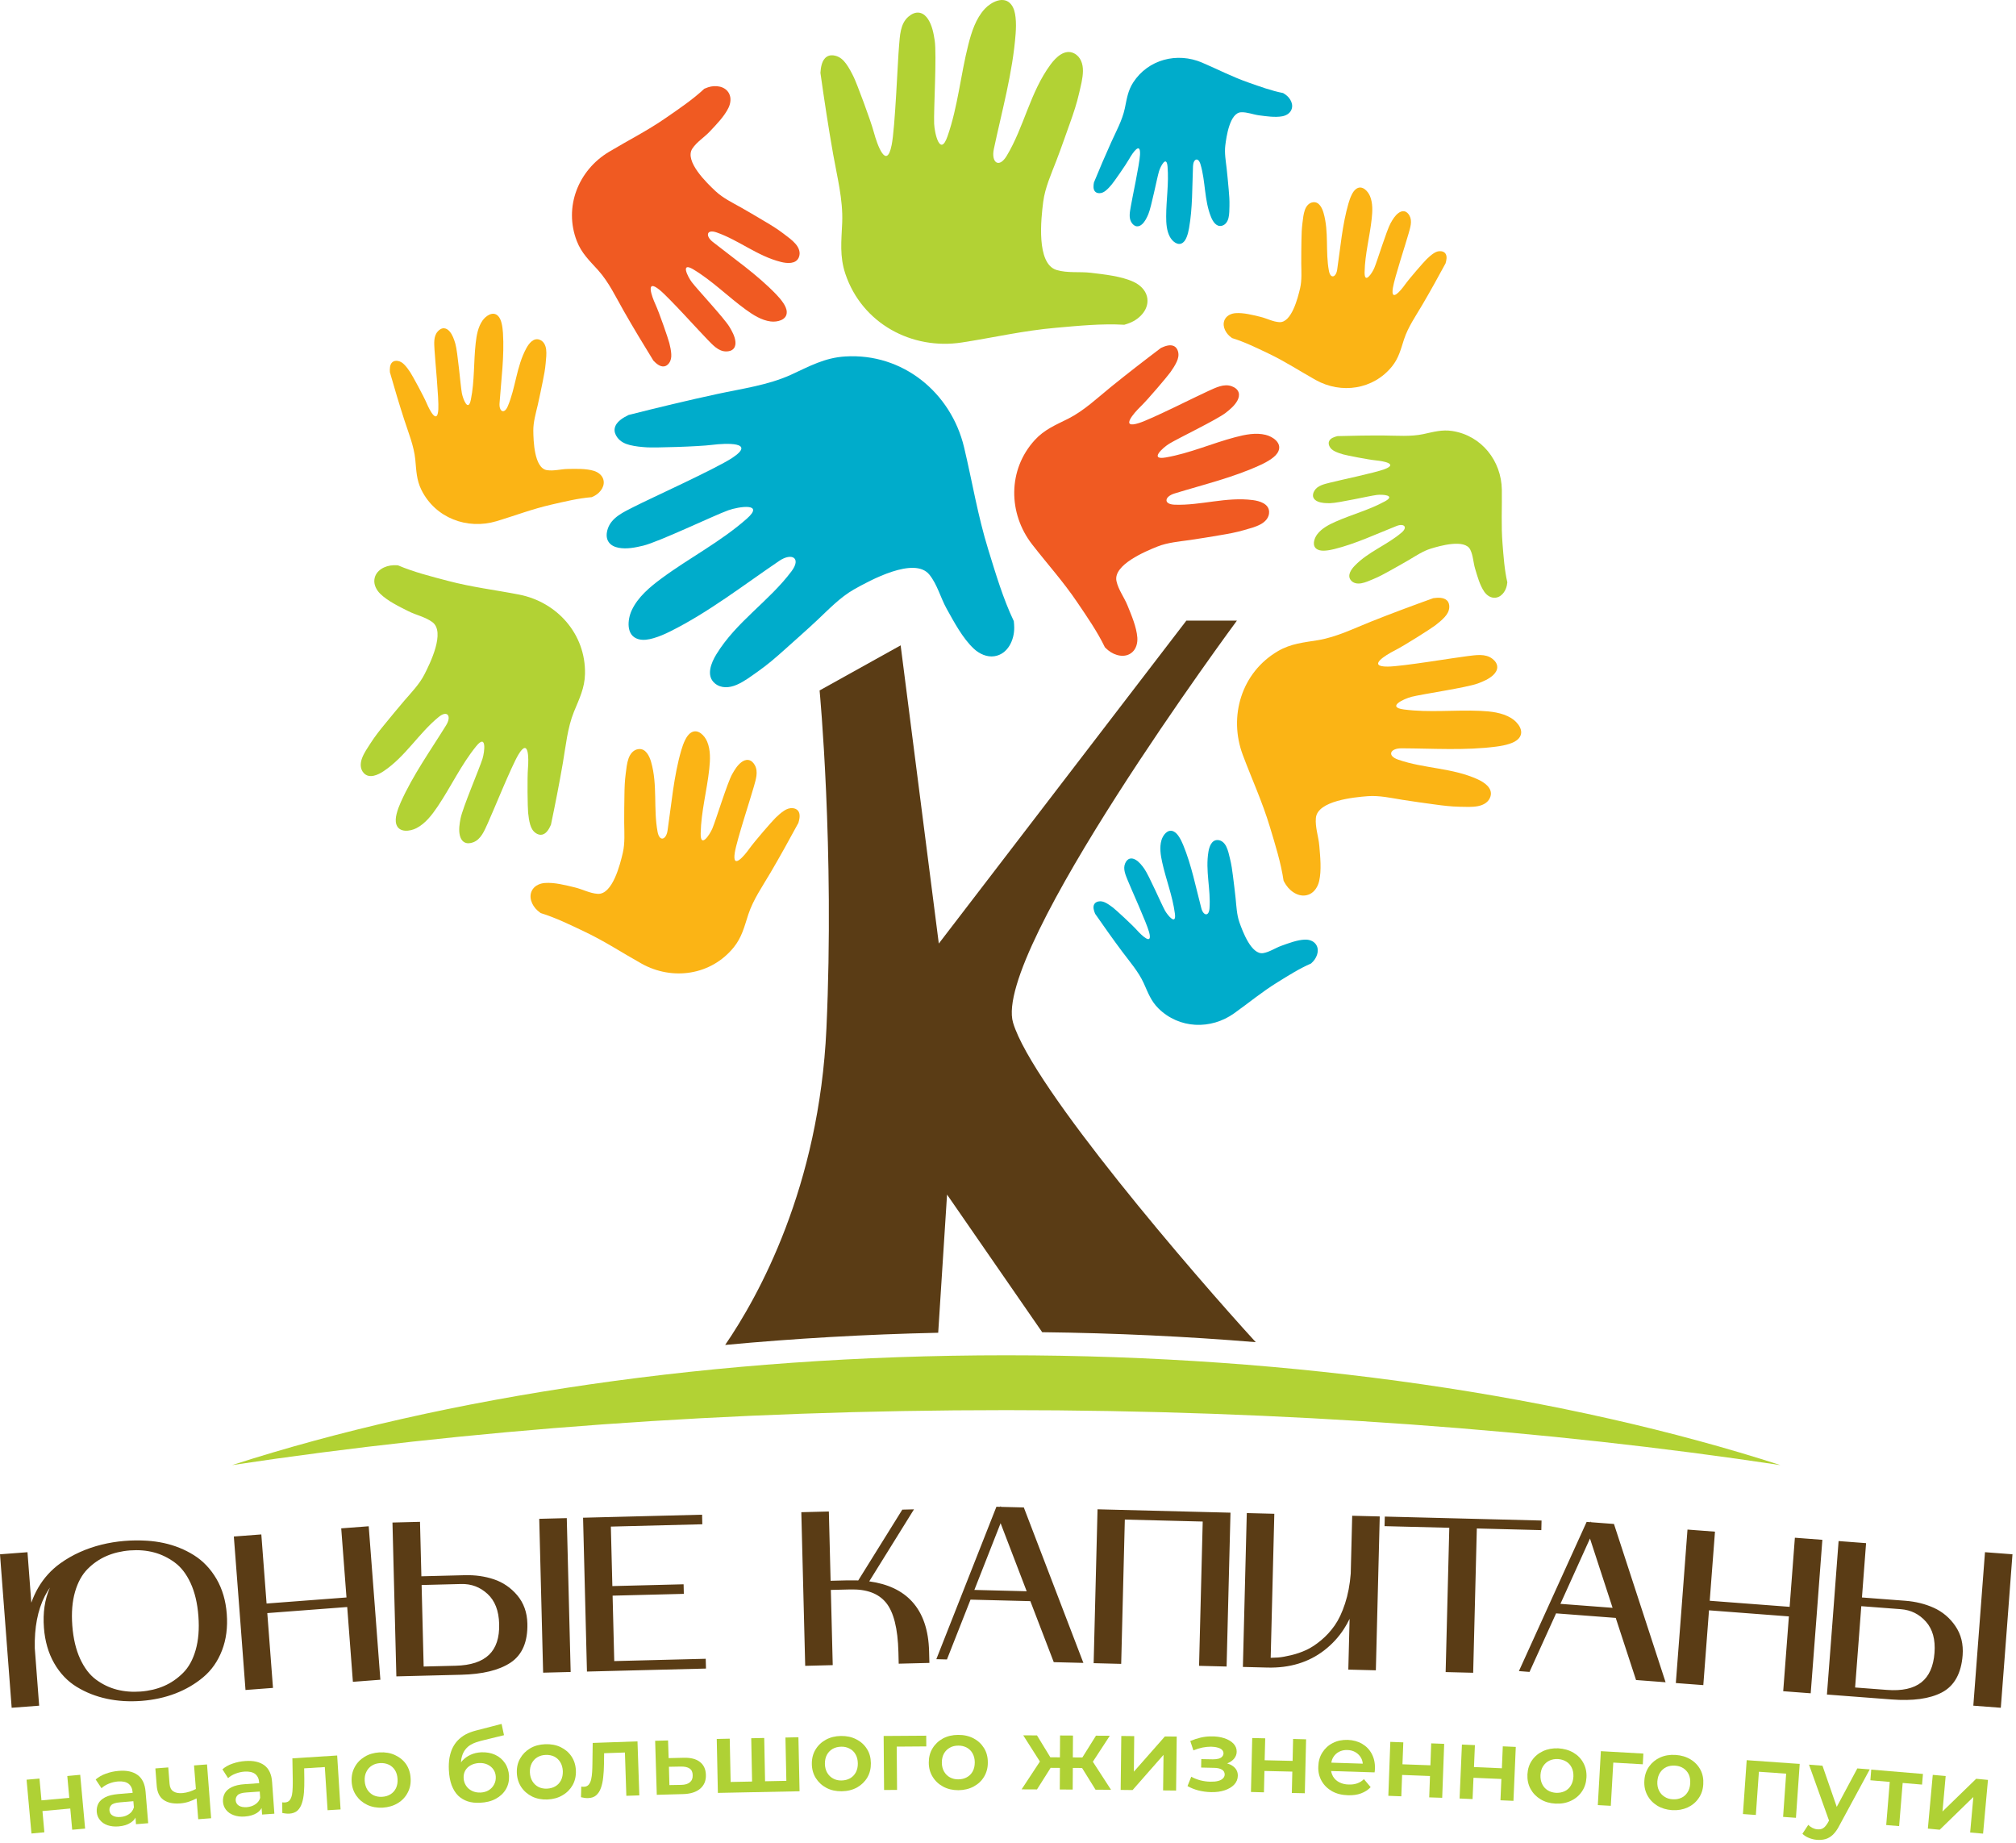 <svg width="536" height="490" viewBox="0 0 536 490" fill="none" xmlns="http://www.w3.org/2000/svg">
<path fill-rule="evenodd" clip-rule="evenodd" d="M3.041 453.137L0 413.161L7.307 412.606L8.328 426.024C8.83 424.61 9.435 423.289 10.145 422.065C11.635 419.497 13.584 417.34 15.986 415.599C22.588 410.832 31.058 409.049 39.073 409.552C40.608 409.646 42.101 409.855 43.551 410.168C45.004 410.483 46.4 410.91 47.73 411.446C49.059 411.981 50.332 412.63 51.542 413.388C52.768 414.155 53.882 415.068 54.882 416.121C55.885 417.178 56.779 418.374 57.557 419.704C58.334 421.039 58.952 422.489 59.411 424.044C59.863 425.593 60.161 427.254 60.292 429.01C60.426 430.778 60.389 432.473 60.182 434.089C59.973 435.712 59.586 437.253 59.029 438.699C58.471 440.145 57.775 441.467 56.947 442.651C56.108 443.85 55.136 444.912 54.032 445.836C52.945 446.747 51.778 447.564 50.553 448.281C49.329 448.995 48.017 449.626 46.627 450.162C43.868 451.223 40.858 451.881 37.603 452.128C35.982 452.248 34.398 452.263 32.858 452.17C31.313 452.073 29.811 451.866 28.364 451.553C26.901 451.236 25.505 450.812 24.183 450.291C22.859 449.766 21.59 449.131 20.382 448.394C19.159 447.645 18.044 446.742 17.044 445.687C16.044 444.635 15.156 443.433 14.39 442.091C13.625 440.753 13.011 439.291 12.559 437.714C12.107 436.149 11.814 434.476 11.681 432.705C11.375 428.695 11.893 425.163 13.235 422.113L13.282 422.004C12.777 422.725 12.321 423.486 11.911 424.287C10.014 428.007 9.127 432.628 9.249 438.146L10.409 453.403L3.102 453.958L3.041 453.137ZM40.897 412.648C39.921 412.392 38.901 412.217 37.841 412.132C36.783 412.046 35.689 412.046 34.562 412.13C33.435 412.215 32.349 412.386 31.313 412.63C30.278 412.873 29.287 413.202 28.347 413.602C27.408 414.009 26.512 414.5 25.673 415.074C24.834 415.652 24.032 416.322 23.279 417.082C22.547 417.82 21.902 418.69 21.352 419.688C20.792 420.704 20.323 421.856 19.954 423.13C19.585 424.407 19.336 425.797 19.213 427.291C19.091 428.8 19.095 430.417 19.224 432.134C19.353 433.849 19.598 435.446 19.945 436.921C20.294 438.389 20.752 439.737 21.308 440.952C21.872 442.17 22.508 443.243 23.211 444.163C23.906 445.072 24.677 445.838 25.511 446.457C26.367 447.088 27.259 447.63 28.183 448.075C29.109 448.519 30.066 448.873 31.047 449.126C32.032 449.38 33.061 449.552 34.125 449.639C35.189 449.727 36.289 449.725 37.417 449.642C38.542 449.556 39.623 449.386 40.657 449.144C41.692 448.897 42.68 448.569 43.599 448.171C44.521 447.774 45.41 447.28 46.258 446.701C47.101 446.122 47.907 445.452 48.672 444.689C49.415 443.953 50.063 443.077 50.618 442.076C51.182 441.063 51.65 439.907 52.016 438.618C52.388 437.325 52.637 435.922 52.759 434.426C52.882 432.916 52.879 431.297 52.748 429.582C52.619 427.865 52.375 426.271 52.027 424.8C51.679 423.342 51.226 422.004 50.664 420.792C50.105 419.586 49.467 418.522 48.76 417.607C48.06 416.707 47.285 415.94 46.437 415.322C45.574 414.688 44.674 414.148 43.743 413.698C42.822 413.255 41.869 412.899 40.897 412.648ZM62.996 408.373L69.479 407.879L70.876 426.249L92.12 424.635L90.722 406.264L98.031 405.709C99.065 419.306 100.12 432.906 101.131 446.504L93.824 447.059L92.315 427.175L71.068 428.792L72.58 448.678L65.272 449.231C64.263 435.632 63.212 422.031 62.172 408.433L62.996 408.373ZM122.634 445.179L105.381 445.613L104.347 404.717L111.668 404.532L112.034 419.007L123.582 418.717C124.964 418.683 126.299 418.754 127.578 418.932C128.869 419.116 130.112 419.409 131.304 419.809C132.521 420.215 133.653 420.777 134.686 421.484C135.721 422.19 136.669 423.051 137.515 424.049C138.378 425.069 139.037 426.216 139.49 427.479C139.935 428.722 140.18 430.09 140.215 431.571C140.274 433.98 139.935 436.053 139.202 437.777C138.446 439.549 137.276 440.955 135.697 441.994C134.175 442.989 132.313 443.758 130.12 444.287C127.955 444.81 125.458 445.109 122.634 445.179ZM122.623 421.06L112.094 421.325L112.639 442.996L121.142 442.784C125.148 442.684 128.11 441.711 130.02 439.872C131.907 438.055 132.807 435.328 132.716 431.704C132.672 429.928 132.384 428.363 131.859 427.02C131.346 425.703 130.599 424.595 129.622 423.695C128.63 422.782 127.547 422.1 126.387 421.665C125.225 421.228 123.966 421.026 122.623 421.06ZM143.369 403.73L150.69 403.544L151.723 444.442L144.403 444.628L143.369 403.73ZM155.022 403.437L186.665 402.636L186.728 405.18L162.41 405.797L162.808 421.611L181.752 421.133L181.81 423.678L162.873 424.156L163.312 441.548L187.633 440.934L187.701 443.536L156.055 444.333L155.022 403.437ZM213.871 401.95L220.37 401.783L220.836 420.199L225.333 420.089L228.189 420.104L239.898 401.29L243.002 401.213L231.105 420.357C236.029 421.03 239.823 422.814 242.477 425.709C245.361 428.853 246.877 433.272 247.021 438.959L247.101 442.033L238.941 442.238L238.865 439.164C238.705 432.862 237.595 428.464 235.535 425.98C234.539 424.779 233.263 423.883 231.714 423.306C230.125 422.716 228.233 422.448 226.048 422.505L220.899 422.631L221.401 442.625L214.081 442.81L213.048 401.969L213.871 401.95ZM264.92 400.523L265.97 400.549L266.053 400.335L266.138 400.556L272.205 400.707C277.5 414.474 282.763 428.257 288.043 442.031L280.168 441.832L273.94 425.615L258.036 425.214L251.768 441.115L248.944 441.041L264.92 400.523ZM266.033 404.894L259.058 422.633L272.968 422.985L266.033 404.894ZM297.273 442.266L290.771 442.101L291.805 401.202L327.153 402.096L326.119 442.994L318.799 442.808L319.769 404.455L299.061 403.933L298.094 442.286L297.273 442.266ZM336.955 443.269L330.451 443.103L331.487 402.205L338.807 402.391L337.842 440.674L339.753 440.597C340.675 440.532 341.854 440.324 343.286 439.981C343.989 439.813 344.686 439.608 345.367 439.374C346.049 439.136 346.702 438.874 347.322 438.588C347.937 438.306 348.575 437.945 349.225 437.521C349.892 437.084 350.571 436.582 351.246 436.016C351.928 435.45 352.577 434.832 353.179 434.175C353.782 433.513 354.352 432.802 354.879 432.047C355.394 431.31 355.884 430.452 356.341 429.488C356.794 428.523 357.223 427.439 357.61 426.251C358.001 425.059 358.324 423.8 358.573 422.484C358.824 421.161 359.01 419.759 359.123 418.284L359.513 402.915L366.835 403.099L365.802 443.997L358.481 443.811L358.822 430.318C358.372 431.252 357.874 432.143 357.325 432.993C355.912 435.18 354.163 437.076 352.09 438.68C350.005 440.29 347.696 441.478 345.171 442.24C342.661 443.001 339.917 443.344 336.955 443.269ZM385.327 406.114L368.115 405.678L368.179 403.133L409.857 404.186L409.798 406.732L392.648 406.299L391.677 444.652L384.357 444.467L385.327 406.114ZM403.837 444.211L406.657 444.425L413.72 428.862L429.581 430.07L434.982 446.579L442.838 447.177L429.108 405.099L423.056 404.639L422.982 404.421L422.888 404.628L421.846 404.547L403.837 444.211ZM422.733 408.968L428.745 427.389L414.875 426.334L422.733 408.968ZM449.481 406.649L455.967 407.143L454.569 425.513L475.815 427.127L477.209 408.756L484.516 409.311C483.507 422.911 482.454 436.512 481.416 450.109L474.107 449.554L475.618 429.67L454.376 428.053L452.865 447.938L445.557 447.383C446.597 433.786 447.65 420.186 448.659 406.588L449.481 406.649ZM502.947 451.75L485.731 450.439C486.771 436.842 487.823 423.243 488.833 409.643L496.138 410.198L495.043 424.637L506.558 425.513C507.928 425.615 509.25 425.825 510.512 426.135C511.779 426.447 512.99 426.863 514.132 427.381C515.299 427.907 516.369 428.582 517.328 429.391C518.283 430.199 519.137 431.145 519.879 432.231C520.635 433.338 521.18 434.544 521.5 435.841C521.817 437.131 521.922 438.513 521.811 439.984C521.63 442.384 521.083 444.412 520.177 446.057C519.246 447.741 517.937 449.024 516.262 449.898C514.652 450.736 512.721 451.311 510.477 451.619C508.271 451.92 505.761 451.964 502.947 451.75ZM505.37 427.752L494.866 426.952L493.224 448.567L501.697 449.211C505.698 449.515 508.74 448.846 510.823 447.213C512.885 445.593 514.056 442.975 514.331 439.361C514.466 437.581 514.339 435.995 513.955 434.61C513.579 433.255 512.946 432.071 512.066 431.077C511.174 430.07 510.167 429.287 509.055 428.732C507.945 428.184 506.714 427.855 505.37 427.752ZM527.755 412.601L535.062 413.156C534.053 426.756 533 440.357 531.96 453.956L524.653 453.401L527.755 412.601Z" fill="#5A3C15"/>
<path fill-rule="evenodd" clip-rule="evenodd" d="M217.908 183.535C217.908 183.535 221.908 225.555 219.724 273.396C217.803 315.513 201.686 344.551 192.802 357.51C211.173 355.793 230.102 354.694 249.442 354.271L251.795 317.541L277.096 354.126C296.456 354.351 315.429 355.251 333.872 356.772C317.543 338.936 274.474 288.996 269.352 271.865C263.716 253.007 328.867 164.967 328.867 164.967H315.429L249.604 250.814L239.456 171.55L217.908 183.535Z" fill="#5A3C15"/>
<path fill-rule="evenodd" clip-rule="evenodd" d="M473.367 389.452C416.597 371.159 345.151 360.26 267.532 360.26C189.913 360.26 118.468 371.159 61.698 389.452C123.61 380.103 193.527 374.841 267.532 374.841C341.538 374.841 411.454 380.103 473.367 389.452Z" fill="#B2D234"/>
<path fill-rule="evenodd" clip-rule="evenodd" d="M463.4 482.209L466.833 482.454L467.645 470.964L474.89 471.473L474.078 482.963L477.493 483.209L478.493 468.888L464.4 467.888L463.4 482.209Z" fill="#AFD135"/>
<path fill-rule="evenodd" clip-rule="evenodd" d="M70.286 469.247C69.041 468.341 67.362 467.964 65.23 468.115C64.06 468.19 62.928 468.417 61.853 468.794C60.796 469.152 59.872 469.662 59.136 470.322L60.645 472.662C61.173 472.171 61.815 471.775 62.607 471.473C63.381 471.171 64.192 470.982 65.004 470.926C66.249 470.85 67.173 471.058 67.834 471.548C68.475 472.058 68.833 472.794 68.89 473.775L68.909 474.001L65.098 474.265C63.626 474.36 62.438 474.643 61.57 475.077C60.702 475.511 60.079 476.077 59.739 476.737C59.381 477.416 59.23 478.152 59.287 478.963C59.343 479.775 59.626 480.492 60.117 481.114C60.626 481.737 61.287 482.209 62.154 482.511C63.004 482.831 63.966 482.944 65.079 482.869C66.381 482.775 67.437 482.454 68.267 481.945C68.833 481.586 69.267 481.133 69.55 480.605L69.683 482.341L72.946 482.114L72.343 473.718C72.211 471.662 71.513 470.171 70.286 469.247ZM67.852 479.643C67.211 480.077 66.456 480.303 65.626 480.379C64.739 480.435 64.041 480.303 63.513 479.982C63.004 479.661 62.721 479.19 62.664 478.586C62.626 478.039 62.796 477.586 63.173 477.19C63.551 476.794 64.343 476.548 65.513 476.473L69.06 476.228L69.173 477.907C68.947 478.662 68.494 479.228 67.852 479.643Z" fill="#AFD135"/>
<path fill-rule="evenodd" clip-rule="evenodd" d="M77.739 467.398L77.833 472.945C77.852 473.681 77.833 474.416 77.814 475.133C77.795 475.869 77.739 476.529 77.626 477.114C77.493 477.718 77.286 478.19 77.003 478.548C76.72 478.907 76.286 479.095 75.701 479.133C75.626 479.152 75.512 479.133 75.399 479.133C75.286 479.114 75.173 479.114 75.041 479.095L75.06 481.926C75.418 482.001 75.758 482.039 76.078 482.077C76.399 482.114 76.701 482.114 76.984 482.095C77.833 482.039 78.531 481.775 79.078 481.303C79.606 480.812 80.003 480.152 80.267 479.341C80.55 478.511 80.72 477.548 80.814 476.454C80.889 475.36 80.927 474.19 80.908 472.907L80.871 470.058L86.361 469.718L87.097 481.19L90.549 480.982L89.644 466.643L77.739 467.398Z" fill="#AFD135"/>
<path fill-rule="evenodd" clip-rule="evenodd" d="M449.476 467.681C448.325 466.983 446.985 466.586 445.476 466.492C443.967 466.398 442.608 466.624 441.382 467.171C440.174 467.718 439.193 468.53 438.439 469.586C437.703 470.643 437.269 471.888 437.193 473.322C437.099 474.737 437.363 476.02 437.967 477.171C438.571 478.322 439.438 479.247 440.589 479.963C441.721 480.662 443.042 481.058 444.551 481.171C446.061 481.265 447.438 481.02 448.664 480.473C449.891 479.907 450.872 479.095 451.608 478.02C452.362 476.963 452.777 475.718 452.853 474.303C452.947 472.85 452.702 471.567 452.098 470.435C451.495 469.303 450.627 468.379 449.476 467.681ZM448.664 476.435C448.249 477.096 447.702 477.586 447.023 477.888C446.325 478.209 445.57 478.341 444.721 478.284C443.891 478.246 443.174 478.02 442.552 477.605C441.91 477.209 441.42 476.662 441.08 475.964C440.74 475.265 440.589 474.454 440.646 473.53C440.721 472.605 440.948 471.813 441.382 471.171C441.816 470.53 442.363 470.039 443.042 469.718C443.721 469.416 444.476 469.284 445.325 469.341C446.155 469.379 446.872 469.605 447.514 470.001C448.155 470.416 448.646 470.964 448.985 471.643C449.306 472.341 449.438 473.152 449.381 474.096C449.325 475.001 449.098 475.794 448.664 476.435Z" fill="#AFD135"/>
<path fill-rule="evenodd" clip-rule="evenodd" d="M424.816 479.831L428.269 480.02L428.93 468.53L436.778 468.982L436.929 466.133L425.628 465.492L424.816 479.831Z" fill="#AFD135"/>
<path fill-rule="evenodd" clip-rule="evenodd" d="M131.642 466.454C130.548 465.964 129.321 465.737 127.944 465.794C126.906 465.85 125.963 466.058 125.114 466.454C124.246 466.85 123.51 467.379 122.887 468.058C122.774 468.19 122.661 468.322 122.567 468.473C122.586 467.85 122.68 467.303 122.831 466.832C123.057 466.077 123.378 465.454 123.793 464.964C124.208 464.454 124.661 464.077 125.152 463.794C125.642 463.511 126.133 463.284 126.604 463.133C127.095 462.964 127.51 462.85 127.85 462.756L134 461.247L133.359 458.247L126.585 460.001C125.548 460.266 124.623 460.605 123.812 461.039C123.02 461.473 122.322 462.001 121.718 462.624C121.133 463.228 120.661 463.945 120.284 464.718C119.925 465.492 119.661 466.36 119.491 467.322C119.34 468.284 119.284 469.341 119.34 470.473C119.416 472.058 119.661 473.397 120.076 474.53C120.51 475.662 121.076 476.586 121.793 477.303C122.529 478.001 123.378 478.511 124.34 478.831C125.321 479.152 126.416 479.265 127.623 479.209C129.246 479.133 130.642 478.794 131.812 478.152C133 477.511 133.887 476.662 134.51 475.605C135.113 474.567 135.396 473.379 135.34 472.058C135.264 470.775 134.925 469.662 134.264 468.681C133.604 467.7 132.736 466.964 131.642 466.454ZM131.359 474.36C131.038 474.982 130.566 475.492 129.944 475.869C129.321 476.246 128.604 476.454 127.774 476.492C126.925 476.529 126.17 476.379 125.51 476.058C124.831 475.737 124.303 475.265 123.906 474.662C123.51 474.039 123.284 473.36 123.265 472.605C123.227 471.869 123.378 471.228 123.699 470.643C124.038 470.058 124.51 469.586 125.152 469.247C125.793 468.888 126.529 468.699 127.359 468.643C128.227 468.605 128.982 468.756 129.623 469.058C130.264 469.36 130.793 469.794 131.17 470.341C131.566 470.888 131.774 471.548 131.812 472.284C131.849 473.039 131.698 473.737 131.359 474.36Z" fill="#AFD135"/>
<path fill-rule="evenodd" clip-rule="evenodd" d="M107.964 468.945C107.228 467.888 106.247 467.096 105.02 466.53C103.813 465.964 102.436 465.737 100.907 465.813C99.398 465.907 98.077 466.284 96.945 466.983C95.794 467.681 94.908 468.586 94.304 469.737C93.681 470.869 93.417 472.152 93.493 473.586C93.568 475.001 93.983 476.246 94.738 477.322C95.474 478.378 96.455 479.209 97.662 479.775C98.87 480.341 100.228 480.586 101.737 480.511C103.266 480.416 104.605 480.02 105.756 479.322C106.907 478.624 107.775 477.699 108.379 476.548C109.001 475.397 109.265 474.114 109.171 472.699C109.096 471.247 108.681 470.001 107.964 468.945ZM105.285 475.322C104.945 476.02 104.454 476.567 103.813 476.963C103.171 477.36 102.417 477.586 101.587 477.624C100.756 477.68 100.002 477.529 99.323 477.228C98.662 476.888 98.115 476.416 97.681 475.756C97.266 475.096 97.021 474.303 96.964 473.397C96.908 472.473 97.058 471.643 97.417 470.964C97.757 470.265 98.247 469.718 98.889 469.322C99.511 468.926 100.247 468.718 101.096 468.662C101.926 468.624 102.681 468.756 103.36 469.077C104.039 469.397 104.586 469.869 105.002 470.53C105.417 471.171 105.643 471.963 105.7 472.907C105.756 473.813 105.605 474.624 105.285 475.322Z" fill="#AFD135"/>
<path fill-rule="evenodd" clip-rule="evenodd" d="M497.285 473.228L502.435 473.662L501.492 485.133L504.926 485.416L505.869 473.945L511.02 474.379L511.265 471.548L497.511 470.398L497.285 473.228Z" fill="#AFD135"/>
<path fill-rule="evenodd" clip-rule="evenodd" d="M149.056 464.416C147.849 463.832 146.471 463.586 144.962 463.643C143.453 463.7 142.113 464.058 140.962 464.737C139.811 465.417 138.924 466.322 138.283 467.454C137.642 468.567 137.358 469.85 137.415 471.284C137.472 472.699 137.868 473.945 138.585 475.039C139.302 476.114 140.283 476.945 141.471 477.548C142.679 478.133 144.037 478.397 145.547 478.341C147.075 478.265 148.415 477.907 149.566 477.209C150.735 476.53 151.622 475.624 152.263 474.492C152.886 473.341 153.169 472.077 153.112 470.662C153.056 469.209 152.66 467.945 151.943 466.888C151.226 465.813 150.264 465.001 149.056 464.416ZM149.169 473.209C148.811 473.907 148.32 474.454 147.66 474.831C147.018 475.209 146.264 475.416 145.434 475.454C144.603 475.492 143.849 475.341 143.188 475.02C142.528 474.68 141.981 474.19 141.566 473.511C141.151 472.85 140.924 472.058 140.887 471.152C140.849 470.209 141.019 469.416 141.377 468.718C141.736 468.039 142.226 467.492 142.868 467.115C143.509 466.737 144.245 466.511 145.094 466.492C145.924 466.454 146.679 466.605 147.358 466.926C148.018 467.265 148.565 467.756 148.962 468.417C149.377 469.077 149.584 469.869 149.641 470.794C149.66 471.718 149.509 472.511 149.169 473.209Z" fill="#AFD135"/>
<path fill-rule="evenodd" clip-rule="evenodd" d="M17.892 472.096L18.421 477.907L11.025 478.567L10.497 472.775L7.063 473.077L8.365 487.378L11.798 487.058L11.289 481.416L18.685 480.737L19.194 486.378L22.628 486.077L21.326 471.775L17.892 472.096Z" fill="#AFD135"/>
<path fill-rule="evenodd" clip-rule="evenodd" d="M525.415 472.831L516.454 481.529L517.303 472.096L513.869 471.794L512.567 486.077L515.718 486.378L524.661 477.68L523.812 487.114L527.246 487.416L528.547 473.133L525.415 472.831Z" fill="#AFD135"/>
<path fill-rule="evenodd" clip-rule="evenodd" d="M488.342 480.303L484.55 469.36L480.965 469.077L486.285 483.944L485.983 484.492C485.587 485.171 485.191 485.661 484.776 485.926C484.38 486.209 483.851 486.322 483.229 486.265C482.776 486.246 482.342 486.114 481.908 485.907C481.474 485.68 481.097 485.416 480.776 485.076L479.21 487.454C479.663 487.888 480.229 488.265 480.927 488.548C481.625 488.831 482.323 489.001 483.04 489.058C483.87 489.133 484.644 489.058 485.342 488.869C486.059 488.661 486.719 488.265 487.323 487.699C487.927 487.114 488.512 486.303 489.04 485.265L497.115 470.341L493.813 470.077L488.342 480.303Z" fill="#AFD135"/>
<path fill-rule="evenodd" clip-rule="evenodd" d="M51.589 469.284L52.08 475.548C51.532 475.831 50.985 476.058 50.419 476.246C49.778 476.454 49.117 476.586 48.457 476.643C47.457 476.718 46.665 476.567 46.08 476.171C45.495 475.794 45.155 475.114 45.08 474.171L44.74 469.813L41.306 470.077L41.665 474.662C41.797 476.416 42.401 477.699 43.495 478.454C44.589 479.209 46.061 479.529 47.929 479.379C48.778 479.303 49.589 479.152 50.363 478.869C51.023 478.643 51.664 478.36 52.268 478.039L52.702 483.586L56.136 483.322L55.042 469.02L51.589 469.284Z" fill="#AFD135"/>
<path fill-rule="evenodd" clip-rule="evenodd" d="M36.571 471.813C35.326 470.907 33.628 470.548 31.515 470.737C30.345 470.831 29.213 471.077 28.156 471.473C27.081 471.85 26.175 472.379 25.439 473.02L26.986 475.341C27.515 474.85 28.156 474.454 28.93 474.133C29.703 473.813 30.496 473.624 31.326 473.548C32.552 473.454 33.495 473.643 34.156 474.133C34.797 474.643 35.175 475.379 35.25 476.36L35.269 476.567L31.477 476.888C29.986 477.02 28.817 477.303 27.949 477.756C27.081 478.209 26.477 478.775 26.137 479.435C25.798 480.114 25.666 480.85 25.722 481.661C25.798 482.492 26.081 483.209 26.59 483.812C27.081 484.435 27.76 484.888 28.628 485.19C29.477 485.473 30.458 485.586 31.552 485.492C32.854 485.378 33.91 485.058 34.722 484.51C35.307 484.133 35.741 483.699 36.024 483.152L36.156 484.907L39.401 484.643L38.703 476.246C38.533 474.19 37.816 472.699 36.571 471.813ZM35.59 480.454C35.363 481.209 34.929 481.812 34.288 482.228C33.647 482.662 32.911 482.926 32.062 482.982C31.194 483.058 30.496 482.944 29.967 482.624C29.439 482.322 29.156 481.85 29.099 481.246C29.043 480.718 29.213 480.246 29.59 479.831C29.967 479.435 30.741 479.19 31.911 479.095L35.458 478.794L35.609 480.492L35.59 480.454Z" fill="#AFD135"/>
<path fill-rule="evenodd" clip-rule="evenodd" d="M343.669 468.077L336.236 467.907L336.387 462.077L332.934 462.001L332.595 476.341L336.047 476.435L336.179 470.756L343.594 470.926L343.462 476.605L346.915 476.68L347.254 462.341L343.801 462.247L343.669 468.077Z" fill="#AFD135"/>
<path fill-rule="evenodd" clip-rule="evenodd" d="M157.584 463.303L157.508 468.832C157.508 469.567 157.471 470.303 157.433 471.039C157.395 471.756 157.301 472.416 157.169 473.001C157.037 473.586 156.81 474.058 156.509 474.416C156.207 474.756 155.773 474.945 155.207 474.963C155.112 474.963 155.018 474.963 154.905 474.945C154.792 474.945 154.678 474.926 154.546 474.907L154.471 477.737C154.829 477.813 155.169 477.869 155.49 477.926C155.81 477.963 156.112 477.982 156.376 477.963C157.244 477.945 157.961 477.699 158.508 477.228C159.037 476.756 159.471 476.114 159.754 475.303C160.056 474.492 160.263 473.53 160.376 472.435C160.508 471.36 160.565 470.171 160.584 468.888L160.622 466.039L166.15 465.85L166.527 477.36L169.98 477.246L169.489 462.888L157.584 463.303Z" fill="#AFD135"/>
<path fill-rule="evenodd" clip-rule="evenodd" d="M295.068 461.398L291.389 461.379L287.766 467.171L285.238 467.152L285.276 461.341L281.842 461.322L281.804 467.133L279.257 467.115L275.71 461.303L272.05 461.284L276.484 468.247L271.616 475.643L275.71 475.662L279.333 469.926L281.804 469.945L281.767 475.68L285.2 475.699L285.238 469.945L287.691 469.964L291.276 475.737L295.389 475.756L290.559 468.303L295.068 461.398Z" fill="#AFD135"/>
<path fill-rule="evenodd" clip-rule="evenodd" d="M362.14 463.53C361.027 462.888 359.763 462.549 358.329 462.492C356.858 462.454 355.537 462.718 354.367 463.322C353.197 463.907 352.273 464.756 351.594 465.831C350.895 466.907 350.537 468.171 350.499 469.605C350.443 471.02 350.745 472.284 351.386 473.416C352.028 474.548 352.952 475.454 354.141 476.133C355.348 476.812 356.782 477.171 358.405 477.209C359.706 477.246 360.857 477.096 361.857 476.718C362.876 476.341 363.725 475.794 364.423 475.058L362.631 472.926C362.102 473.454 361.499 473.831 360.82 474.058C360.159 474.284 359.405 474.397 358.574 474.36C357.631 474.341 356.782 474.133 356.065 473.756C355.329 473.379 354.782 472.85 354.386 472.171C354.159 471.737 353.99 471.284 353.914 470.775L365.461 471.133C365.499 470.982 365.517 470.813 365.536 470.624C365.536 470.454 365.555 470.284 365.555 470.133C365.612 468.643 365.31 467.322 364.706 466.19C364.102 465.058 363.235 464.171 362.14 463.53ZM353.971 468.548C354.046 468.001 354.216 467.53 354.48 467.096C354.858 466.473 355.367 466.001 356.008 465.662C356.65 465.322 357.405 465.152 358.254 465.19C359.084 465.209 359.801 465.416 360.423 465.794C361.046 466.171 361.537 466.681 361.895 467.322C362.14 467.775 362.272 468.265 362.329 468.813L353.971 468.548Z" fill="#AFD135"/>
<path fill-rule="evenodd" clip-rule="evenodd" d="M301.464 470.945L301.558 461.492L298.124 461.454L297.955 475.794L301.124 475.831L309.35 466.473L309.237 475.926L312.69 475.964L312.86 461.605L309.709 461.586L301.464 470.945Z" fill="#AFD135"/>
<path fill-rule="evenodd" clip-rule="evenodd" d="M327.746 469.435C327.331 469.133 326.821 468.907 326.255 468.737C326.274 468.737 326.312 468.718 326.331 468.718C327.085 468.416 327.689 468.001 328.123 467.473C328.557 466.926 328.802 466.322 328.802 465.643C328.821 464.813 328.519 464.096 327.934 463.473C327.331 462.851 326.519 462.379 325.482 462.039C324.425 461.7 323.236 461.53 321.897 461.567C321.01 461.567 320.123 461.681 319.218 461.888C318.331 462.096 317.407 462.398 316.463 462.794L317.293 465.284C318.123 464.945 318.916 464.699 319.708 464.53C320.482 464.379 321.237 464.303 321.991 464.303C322.689 464.322 323.274 464.398 323.765 464.549C324.274 464.681 324.652 464.888 324.916 465.152C325.161 465.416 325.293 465.718 325.293 466.058C325.293 466.398 325.161 466.699 324.934 466.945C324.727 467.19 324.406 467.379 323.991 467.492C323.557 467.605 323.067 467.662 322.482 467.662L319.388 467.605L319.35 469.85L322.708 469.926C323.652 469.926 324.368 470.096 324.878 470.398C325.368 470.699 325.614 471.133 325.614 471.718C325.595 472.114 325.444 472.454 325.123 472.756C324.821 473.058 324.387 473.284 323.84 473.416C323.274 473.567 322.614 473.624 321.84 473.605C320.954 473.605 320.048 473.473 319.142 473.247C318.256 473.001 317.444 472.699 316.727 472.284L315.727 474.775C316.595 475.265 317.576 475.662 318.671 475.945C319.765 476.209 320.859 476.36 321.991 476.379C323.35 476.416 324.557 476.246 325.633 475.888C326.689 475.529 327.538 475.02 328.161 474.36C328.765 473.699 329.085 472.926 329.104 472.039C329.123 470.964 328.67 470.077 327.746 469.435Z" fill="#AFD135"/>
<path fill-rule="evenodd" clip-rule="evenodd" d="M208.827 461.869L209.072 473.379L203.412 473.492L203.186 461.983L199.733 462.058L199.959 473.567L194.261 473.681L194.016 462.171L190.564 462.247L190.865 476.586L212.581 476.152L212.279 461.794L208.827 461.869Z" fill="#AFD135"/>
<path fill-rule="evenodd" clip-rule="evenodd" d="M227.656 462.341C226.468 461.718 225.109 461.435 223.581 461.454C222.071 461.473 220.732 461.813 219.562 462.454C218.392 463.096 217.468 463.983 216.808 465.096C216.147 466.19 215.827 467.473 215.845 468.907C215.864 470.322 216.223 471.586 216.921 472.68C217.619 473.775 218.562 474.643 219.751 475.265C220.939 475.888 222.279 476.171 223.788 476.152C225.317 476.133 226.675 475.794 227.845 475.152C229.015 474.492 229.939 473.605 230.599 472.492C231.26 471.36 231.562 470.096 231.543 468.681C231.524 467.228 231.184 465.964 230.486 464.888C229.807 463.794 228.864 462.945 227.656 462.341ZM227.543 471.133C227.166 471.813 226.656 472.341 225.996 472.718C225.335 473.077 224.6 473.265 223.751 473.284C222.921 473.303 222.166 473.133 221.524 472.775C220.864 472.435 220.336 471.907 219.94 471.247C219.543 470.567 219.336 469.775 219.317 468.85C219.317 467.926 219.487 467.115 219.864 466.435C220.241 465.756 220.751 465.247 221.411 464.869C222.053 464.511 222.807 464.322 223.656 464.303C224.486 464.284 225.222 464.454 225.883 464.813C226.562 465.152 227.09 465.662 227.467 466.341C227.864 467.001 228.052 467.794 228.071 468.737C228.09 469.643 227.901 470.454 227.543 471.133Z" fill="#AFD135"/>
<path fill-rule="evenodd" clip-rule="evenodd" d="M418.326 465.888C417.175 465.209 415.817 464.832 414.308 464.737C412.798 464.681 411.44 464.926 410.232 465.492C409.025 466.058 408.044 466.869 407.308 467.945C406.572 469.001 406.176 470.247 406.1 471.681C406.044 473.096 406.308 474.379 406.931 475.529C407.553 476.662 408.44 477.586 409.591 478.284C410.742 478.982 412.062 479.36 413.572 479.435C415.1 479.511 416.458 479.265 417.685 478.68C418.892 478.114 419.873 477.284 420.59 476.209C421.326 475.133 421.722 473.888 421.798 472.473C421.873 471.02 421.59 469.737 420.968 468.605C420.364 467.473 419.477 466.567 418.326 465.888ZM417.628 474.662C417.232 475.322 416.685 475.813 416.006 476.133C415.326 476.454 414.553 476.605 413.704 476.567C412.874 476.511 412.157 476.303 411.515 475.907C410.893 475.529 410.383 474.982 410.044 474.284C409.685 473.586 409.534 472.775 409.572 471.85C409.629 470.926 409.855 470.133 410.27 469.492C410.704 468.831 411.251 468.341 411.911 468.02C412.591 467.699 413.345 467.548 414.194 467.586C415.006 467.643 415.741 467.85 416.402 468.247C417.043 468.624 417.534 469.171 417.873 469.869C418.213 470.548 418.364 471.36 418.326 472.284C418.27 473.209 418.043 474.001 417.628 474.662Z" fill="#AFD135"/>
<path fill-rule="evenodd" clip-rule="evenodd" d="M246.259 461.379L234.939 461.454L235.052 475.813L238.505 475.794L238.41 464.284L246.278 464.228L246.259 461.379Z" fill="#AFD135"/>
<path fill-rule="evenodd" clip-rule="evenodd" d="M186.092 468.36C185.073 467.548 183.602 467.19 181.715 467.247L177.772 467.341L177.621 462.643L174.187 462.737L174.621 477.096L181.507 476.907C183.507 476.869 185.054 476.397 186.13 475.492C187.205 474.586 187.733 473.36 187.677 471.794C187.639 470.303 187.111 469.152 186.092 468.36ZM183.432 473.756C182.904 474.209 182.149 474.435 181.13 474.454L177.979 474.511L177.847 469.643L180.979 469.586C182.017 469.567 182.809 469.737 183.337 470.096C183.866 470.435 184.149 471.02 184.168 471.85C184.205 472.68 183.96 473.303 183.432 473.756Z" fill="#AFD135"/>
<path fill-rule="evenodd" clip-rule="evenodd" d="M399.308 470.039L391.894 469.718L392.139 463.888L388.686 463.737L388.064 478.077L391.516 478.228L391.761 472.567L399.176 472.888L398.931 478.548L402.384 478.699L403.006 464.36L399.554 464.209L399.308 470.039Z" fill="#AFD135"/>
<path fill-rule="evenodd" clip-rule="evenodd" d="M380.309 469.247L372.876 468.982L373.102 463.152L369.649 463.02L369.121 477.36L372.574 477.492L372.781 471.813L380.196 472.096L379.989 477.775L383.441 477.888L383.969 463.549L380.517 463.416L380.309 469.247Z" fill="#AFD135"/>
<path fill-rule="evenodd" clip-rule="evenodd" d="M258.824 462.077C257.617 461.454 256.259 461.152 254.73 461.171C253.24 461.171 251.881 461.492 250.712 462.115C249.542 462.756 248.617 463.624 247.938 464.737C247.259 465.832 246.938 467.115 246.938 468.53C246.938 469.945 247.278 471.209 247.976 472.322C248.655 473.435 249.598 474.303 250.768 474.926C251.957 475.567 253.296 475.869 254.806 475.869C256.334 475.85 257.692 475.529 258.881 474.888C260.07 474.246 260.994 473.379 261.654 472.265C262.315 471.152 262.654 469.888 262.636 468.473C262.636 467.02 262.296 465.737 261.617 464.662C260.937 463.567 260.013 462.7 258.824 462.077ZM258.617 470.869C258.24 471.548 257.711 472.077 257.051 472.435C256.391 472.794 255.636 472.982 254.806 472.982C253.976 473.001 253.221 472.813 252.561 472.454C251.919 472.114 251.391 471.586 250.995 470.907C250.617 470.228 250.41 469.435 250.41 468.53C250.41 467.586 250.598 466.794 250.976 466.115C251.372 465.435 251.881 464.926 252.542 464.567C253.183 464.19 253.938 464.02 254.787 464.02C255.598 464.001 256.353 464.19 257.013 464.53C257.674 464.888 258.202 465.398 258.579 466.077C258.956 466.756 259.164 467.548 259.164 468.473C259.164 469.397 258.975 470.19 258.617 470.869Z" fill="#AFD135"/>
<path fill-rule="evenodd" clip-rule="evenodd" d="M198.907 243.225C198.92 243.179 198.935 243.131 198.951 243.085C200.259 239.122 202.745 235.57 204.853 231.978C207.42 227.598 209.891 223.148 212.276 218.731C212.558 217.765 212.866 216.434 212.209 215.548C211.872 215.098 211.341 214.89 210.796 214.829C209.939 214.737 209.17 215.039 208.464 215.504C207.648 216.039 206.918 216.701 206.214 217.378C205.349 218.211 200.613 223.642 199.22 225.608C197.893 227.474 194.606 231.39 195.366 226.61C195.886 223.357 199.676 211.847 200.434 209.079C200.927 207.286 201.677 205.153 200.688 203.397C200.314 202.731 199.768 202.139 198.982 202.016C198.309 201.912 197.664 202.2 197.137 202.595C196.054 203.406 195.294 204.66 194.645 205.824C193.347 208.157 190.359 217.955 189.407 220.214C188.701 221.896 186.206 225.632 186.291 221.532C186.411 215.69 187.958 210.159 188.575 204.391C188.83 202.014 188.961 199.404 188.02 197.151C187.371 195.594 185.597 193.608 183.762 194.722C183.032 195.165 182.543 195.93 182.171 196.677C181.723 197.568 181.396 198.519 181.118 199.473C179.126 206.351 178.534 213.693 177.488 220.758C177.116 223.266 175.342 223.828 174.834 221.119C173.678 214.973 174.879 208.684 173.112 202.541C172.673 201.007 171.699 198.892 169.77 199.122C168.402 199.285 167.548 200.386 167.116 201.608C166.652 202.912 166.534 204.343 166.353 205.708C166.106 207.578 166.04 209.468 166.019 211.353C165.993 213.822 165.931 216.295 165.957 218.763C165.988 221.341 166.181 224.15 165.593 226.685C164.9 229.675 162.871 237.85 158.915 237.599C156.802 237.464 154.851 236.37 152.811 235.882C150.375 235.299 147.382 234.515 144.861 234.713C143.607 234.811 142.327 235.345 141.626 236.387C140.353 238.276 141.386 240.671 142.908 242.038C143.173 242.276 143.45 242.497 143.736 242.707C147.714 243.926 151.595 245.835 155.319 247.6C160.8 250.2 165.302 253.204 170.591 256.158C178.768 260.723 189.059 259.267 195.09 251.806C197.231 249.158 197.887 246.377 198.907 243.225Z" fill="#FBB415"/>
<path fill-rule="evenodd" clip-rule="evenodd" d="M350.37 170.176C350.427 170.167 350.484 170.156 350.541 170.147C355.359 169.33 359.906 167.075 364.434 165.269C369.954 163.067 375.538 160.989 381.069 159.006C382.239 158.848 383.833 158.726 384.742 159.644C385.205 160.111 385.351 160.762 385.325 161.405C385.283 162.411 384.796 163.248 384.137 163.984C383.372 164.836 382.477 165.564 381.57 166.258C380.455 167.115 373.336 171.642 370.817 172.911C368.423 174.117 363.313 177.234 368.978 177.193C372.833 177.162 386.823 174.798 390.159 174.408C392.322 174.154 394.922 173.66 396.781 175.113C397.486 175.663 398.076 176.397 398.079 177.332C398.08 178.13 397.635 178.824 397.084 179.364C395.957 180.476 394.371 181.136 392.91 181.682C389.98 182.772 378.116 184.511 375.333 185.215C373.262 185.737 368.499 187.967 373.262 188.59C380.043 189.479 386.718 188.66 393.502 188.959C396.295 189.081 399.341 189.39 401.783 190.875C403.472 191.9 405.458 194.303 403.845 196.229C403.203 196.996 402.233 197.426 401.305 197.728C400.193 198.088 399.037 198.3 397.881 198.453C389.574 199.549 380.971 198.947 372.611 198.916C369.642 198.905 368.679 200.858 371.726 201.925C378.636 204.341 386.126 204.056 392.925 207.181C394.622 207.961 396.899 209.459 396.295 211.651C395.865 213.206 394.441 214.001 392.951 214.287C391.361 214.593 389.683 214.479 388.071 214.449C385.862 214.407 383.663 214.149 381.478 213.842C378.616 213.44 375.743 213.075 372.893 212.609C369.913 212.125 366.693 211.408 363.659 211.639C360.076 211.917 350.256 212.828 349.855 217.451C349.638 219.923 350.562 222.37 350.768 224.819C351.012 227.74 351.394 231.345 350.724 234.226C350.39 235.659 349.546 237.049 348.219 237.678C345.806 238.818 343.215 237.202 341.901 235.198C341.673 234.851 341.468 234.491 341.273 234.124C340.561 229.304 339.035 224.476 337.645 219.858C335.598 213.055 332.916 207.316 330.425 200.675C326.579 190.407 330.073 178.753 339.768 173.084C343.209 171.071 346.545 170.802 350.37 170.176Z" fill="#FBB415"/>
<path fill-rule="evenodd" clip-rule="evenodd" d="M304.139 261.461C304.123 261.424 304.106 261.39 304.091 261.354C302.681 258.275 300.359 255.633 298.339 252.925C295.877 249.623 293.489 246.257 291.171 242.908C290.856 242.154 290.489 241.108 290.942 240.336C291.171 239.943 291.582 239.727 292.017 239.631C292.698 239.478 293.345 239.655 293.957 239.965C294.662 240.323 295.308 240.793 295.938 241.276C296.709 241.87 301.013 245.827 302.312 247.286C303.549 248.67 306.548 251.535 305.508 247.751C304.798 245.173 300.713 236.232 299.854 234.069C299.3 232.666 298.503 231.015 299.145 229.51C299.387 228.939 299.772 228.413 300.396 228.243C300.929 228.1 301.476 228.275 301.934 228.546C302.88 229.101 303.605 230.045 304.233 230.925C305.486 232.693 308.772 240.323 309.742 242.06C310.463 243.353 312.807 246.143 312.372 242.843C311.754 238.145 310.011 233.824 308.999 229.228C308.582 227.336 308.243 225.243 308.8 223.34C309.185 222.027 310.439 220.269 312.016 221.003C312.643 221.296 313.106 221.868 313.473 222.436C313.912 223.115 314.262 223.851 314.572 224.599C316.791 229.964 317.926 235.829 319.402 241.433C319.924 243.421 321.405 243.718 321.573 241.488C321.956 236.43 320.424 231.465 321.3 226.355C321.519 225.079 322.115 223.286 323.69 223.299C324.809 223.31 325.595 224.12 326.051 225.066C326.543 226.078 326.766 227.22 327.032 228.304C327.399 229.791 327.623 231.31 327.806 232.828C328.05 234.816 328.319 236.802 328.518 238.796C328.726 240.876 328.822 243.159 329.521 245.149C330.345 247.5 332.712 253.91 335.88 253.352C337.571 253.056 339.045 251.998 340.647 251.423C342.56 250.735 344.903 249.835 346.953 249.769C347.971 249.737 349.052 250.054 349.711 250.831C350.907 252.24 350.287 254.263 349.182 255.502C348.989 255.716 348.787 255.919 348.575 256.114C345.474 257.453 342.517 259.338 339.672 261.095C335.484 263.681 332.123 266.506 328.123 269.359C321.938 273.772 313.51 273.516 307.981 268.039C306.02 266.096 305.242 263.911 304.139 261.461Z" fill="#00ACCB"/>
<path fill-rule="evenodd" clip-rule="evenodd" d="M378.494 115.379C378.455 115.388 378.415 115.397 378.376 115.405C375.023 116.102 371.479 115.792 368.063 115.768C363.897 115.739 359.722 115.812 355.605 115.927C354.802 116.124 353.732 116.452 353.372 117.282C353.188 117.703 353.26 118.169 353.441 118.579C353.726 119.226 354.257 119.648 354.877 119.96C355.593 120.32 356.362 120.568 357.131 120.79C358.077 121.063 363.879 122.199 365.847 122.385C367.718 122.562 371.849 123.291 368.142 124.709C365.616 125.675 355.882 127.704 353.605 128.301C352.129 128.688 350.307 129.028 349.463 130.453C349.145 130.993 348.946 131.622 349.184 132.231C349.385 132.753 349.855 133.092 350.35 133.304C351.371 133.743 352.574 133.767 353.666 133.752C355.857 133.715 364.046 131.821 366.04 131.569C367.525 131.381 371.204 131.619 368.255 133.245C364.056 135.554 359.49 136.725 355.139 138.652C353.347 139.445 351.438 140.424 350.224 142.016C349.382 143.117 348.701 145.193 350.245 146.038C350.857 146.374 351.602 146.409 352.286 146.368C353.103 146.319 353.911 146.162 354.704 145.968C360.408 144.561 365.867 141.97 371.315 139.816C373.251 139.052 374.378 140.081 372.661 141.555C368.768 144.895 363.807 146.621 360.168 150.399C359.259 151.34 358.155 152.899 359.108 154.176C359.788 155.082 360.919 155.235 361.966 155.043C363.082 154.838 364.148 154.333 365.192 153.903C366.621 153.31 367.991 152.581 369.338 151.823C371.106 150.829 372.886 149.859 374.629 148.826C376.449 147.748 378.367 146.46 380.407 145.837C382.817 145.101 389.458 143.189 390.902 146.104C391.673 147.661 391.695 149.496 392.187 151.145C392.772 153.116 393.442 155.565 394.616 157.275C395.201 158.125 396.103 158.816 397.132 158.888C398.998 159.016 400.276 157.299 400.623 155.657C400.682 155.373 400.726 155.084 400.757 154.794C399.992 151.467 399.756 147.928 399.483 144.557C399.084 139.595 399.369 135.163 399.299 130.195C399.188 122.51 393.93 115.796 386.157 114.571C383.396 114.136 381.15 114.811 378.494 115.379Z" fill="#B2D234"/>
<path fill-rule="evenodd" clip-rule="evenodd" d="M373.262 90.293C373.273 90.256 373.286 90.217 373.299 90.18C374.38 86.894 376.442 83.954 378.186 80.978C380.313 77.35 382.36 73.664 384.335 70.005C384.569 69.205 384.825 68.102 384.278 67.368C384.003 66.995 383.562 66.822 383.11 66.773C382.399 66.695 381.764 66.946 381.179 67.331C380.501 67.776 379.896 68.325 379.315 68.884C378.599 69.573 374.675 74.073 373.519 75.7C372.421 77.247 369.699 80.491 370.328 76.533C370.758 73.837 373.9 64.301 374.526 62.009C374.935 60.523 375.555 58.758 374.736 57.303C374.426 56.751 373.976 56.259 373.323 56.159C372.766 56.073 372.233 56.312 371.796 56.638C370.898 57.31 370.269 58.348 369.731 59.313C368.657 61.247 366.18 69.362 365.393 71.233C364.805 72.626 362.741 75.722 362.811 72.322C362.91 67.486 364.192 62.902 364.703 58.125C364.915 56.159 365.022 53.994 364.244 52.128C363.704 50.839 362.235 49.194 360.716 50.116C360.111 50.483 359.707 51.116 359.398 51.735C359.027 52.473 358.757 53.262 358.527 54.053C356.875 59.748 356.386 65.83 355.519 71.683C355.211 73.76 353.741 74.225 353.32 71.982C352.362 66.891 353.359 61.682 351.895 56.593C351.53 55.322 350.724 53.57 349.127 53.76C347.994 53.895 347.285 54.809 346.927 55.82C346.542 56.9 346.444 58.086 346.296 59.217C346.091 60.766 346.036 62.333 346.018 63.892C345.997 65.94 345.947 67.987 345.968 70.031C345.992 72.167 346.152 74.494 345.667 76.594C345.092 79.069 343.412 85.841 340.135 85.634C338.383 85.522 336.769 84.615 335.078 84.212C333.06 83.728 330.581 83.079 328.492 83.244C327.454 83.325 326.393 83.765 325.812 84.629C324.758 86.195 325.615 88.178 326.875 89.311C327.094 89.507 327.323 89.69 327.561 89.863C330.856 90.874 334.071 92.456 337.153 93.918C341.695 96.072 345.426 98.559 349.806 101.006C356.579 104.79 365.104 103.582 370.098 97.402C371.872 95.209 372.416 92.904 373.262 90.293Z" fill="#FBB415"/>
<path fill-rule="evenodd" clip-rule="evenodd" d="M299.066 28.768C299.058 28.805 299.051 28.842 299.042 28.877C298.365 32.003 296.755 34.909 295.44 37.814C293.834 41.358 292.311 44.946 290.848 48.501C290.711 49.26 290.583 50.297 291.156 50.92C291.447 51.236 291.868 51.353 292.29 51.354C292.949 51.357 293.511 51.064 294.011 50.654C294.592 50.179 295.093 49.616 295.575 49.043C296.168 48.342 299.339 43.823 300.244 42.214C301.102 40.685 303.293 37.439 303.097 41.14C302.963 43.661 301 52.733 300.644 54.903C300.414 56.309 300.012 57.992 300.908 59.252C301.246 59.729 301.709 60.137 302.319 60.166C302.841 60.192 303.306 59.921 303.678 59.578C304.438 58.872 304.916 57.856 305.316 56.916C306.115 55.036 307.608 47.331 308.15 45.535C308.554 44.196 310.153 41.151 310.419 44.281C310.797 48.739 310.061 53.078 310.054 57.522C310.053 59.352 310.161 61.352 311.059 62.992C311.679 64.126 313.191 65.496 314.5 64.5C315.018 64.104 315.33 63.482 315.553 62.883C315.822 62.169 315.997 61.419 316.13 60.668C317.095 55.27 316.958 49.629 317.187 44.163C317.27 42.223 318.574 41.651 319.179 43.676C320.554 48.263 320.143 53.152 321.982 57.688C322.441 58.822 323.354 60.355 324.804 60.025C325.833 59.792 326.395 58.883 326.626 57.918C326.875 56.889 326.849 55.787 326.878 54.732C326.917 53.288 326.814 51.844 326.679 50.404C326.501 48.524 326.349 46.634 326.131 44.757C325.901 42.793 325.527 40.67 325.772 38.693C326.058 36.359 326.948 29.967 329.982 29.843C331.602 29.775 333.175 30.453 334.771 30.66C336.673 30.907 339.017 31.265 340.92 30.911C341.868 30.736 342.801 30.228 343.251 29.378C344.07 27.835 343.089 26.092 341.82 25.174C341.599 25.015 341.37 24.868 341.134 24.731C338.006 24.122 334.897 22.979 331.919 21.932C327.535 20.392 323.863 18.468 319.596 16.641C313.001 13.819 305.279 15.757 301.283 21.924C299.866 24.112 299.59 26.286 299.066 28.768Z" fill="#00ACCB"/>
<path fill-rule="evenodd" clip-rule="evenodd" d="M283.92 111.342C283.969 111.318 284.017 111.294 284.065 111.269C288.215 109.162 291.711 105.824 295.315 102.898C299.71 99.331 304.2 95.862 308.667 92.489C309.685 92.017 311.098 91.455 312.187 92.03C312.739 92.323 313.058 92.876 313.215 93.465C313.462 94.394 313.257 95.294 312.864 96.15C312.412 97.14 311.804 98.055 311.177 98.944C310.404 100.037 305.216 106.169 303.282 108.036C301.45 109.811 297.686 114.093 302.824 112.452C306.323 111.333 318.371 105.218 321.294 103.919C323.188 103.076 325.409 101.889 327.513 102.684C328.31 102.985 329.055 103.486 329.322 104.336C329.549 105.059 329.34 105.817 328.995 106.464C328.284 107.794 327.029 108.843 325.855 109.754C323.501 111.573 313.205 116.517 310.876 117.944C309.141 119.006 305.443 122.38 309.949 121.6C316.366 120.487 322.2 117.85 328.455 116.203C331.031 115.523 333.886 114.94 336.527 115.598C338.353 116.052 340.836 117.673 339.917 119.883C339.553 120.76 338.792 121.429 338.032 121.963C337.125 122.605 336.133 123.128 335.127 123.593C327.883 126.944 319.892 128.832 312.281 131.174C309.578 132.004 309.257 134.053 312.328 134.158C319.295 134.398 326.025 132.017 333.091 132.933C334.855 133.16 337.35 133.878 337.423 136.041C337.473 137.579 336.402 138.704 335.128 139.385C333.77 140.115 332.21 140.487 330.738 140.915C328.717 141.503 326.646 141.892 324.571 142.232C321.855 142.678 319.142 143.159 316.416 143.543C313.569 143.945 310.441 144.205 307.745 145.277C304.567 146.543 295.899 150.153 296.842 154.472C297.344 156.78 298.878 158.744 299.759 160.911C300.809 163.497 302.177 166.665 302.385 169.477C302.485 170.875 302.113 172.375 301.082 173.324C299.215 175.045 296.401 174.307 294.638 172.861C294.332 172.61 294.044 172.338 293.764 172.059C291.75 167.88 288.995 163.923 286.422 160.118C282.636 154.512 278.569 150.056 274.424 144.722C268.019 136.478 267.897 124.891 275.104 116.99C277.662 114.184 280.618 112.996 283.92 111.342Z" fill="#F05A22"/>
<path fill-rule="evenodd" clip-rule="evenodd" d="M223.914 59.263C223.918 59.191 223.92 59.121 223.922 59.051C224.147 53.024 222.566 46.959 221.519 41.035C220.243 33.808 219.138 26.538 218.128 19.353C218.234 17.902 218.487 15.945 219.824 15.077C220.504 14.634 221.329 14.621 222.098 14.815C223.304 15.118 224.195 15.916 224.919 16.899C225.755 18.037 226.411 19.302 227.022 20.571C227.776 22.133 231.457 31.877 232.357 35.239C233.213 38.435 235.697 45.395 237.069 38.539C238.004 33.869 238.661 16.369 239.029 12.239C239.265 9.561 239.321 6.297 241.545 4.414C242.388 3.699 243.424 3.171 244.553 3.403C245.516 3.602 246.244 4.314 246.759 5.113C247.819 6.758 248.217 8.838 248.509 10.742C249.093 14.557 248.212 29.334 248.363 32.873C248.475 35.508 249.971 41.823 251.922 36.224C254.698 28.253 255.386 19.979 257.453 11.857C258.304 8.51 259.44 4.908 261.85 2.328C263.515 0.545 266.917 -1.251 268.841 1.183C269.605 2.149 269.883 3.431 270.011 4.63C270.169 6.064 270.134 7.514 270.029 8.949C269.267 19.267 266.375 29.511 264.238 39.608C263.478 43.193 265.596 44.847 267.65 41.432C272.308 33.69 273.845 24.562 279.329 17.133C280.698 15.276 283.082 12.901 285.579 14.184C287.353 15.092 287.953 17.015 287.925 18.887C287.897 20.886 287.335 22.885 286.893 24.825C286.289 27.483 285.426 30.077 284.504 32.642C283.298 35.999 282.136 39.379 280.858 42.708C279.521 46.188 277.845 49.898 277.365 53.625C276.799 58.022 275.434 70.118 280.919 71.77C283.851 72.651 287.042 72.15 290.051 72.515C293.646 72.954 298.094 73.397 301.41 74.933C303.057 75.698 304.525 77.064 304.952 78.828C305.725 82.029 303.118 84.755 300.368 85.839C299.89 86.029 299.403 86.186 298.909 86.328C292.908 85.977 286.691 86.61 280.758 87.13C272.024 87.892 264.413 89.694 255.762 91.034C242.388 93.105 229.178 85.948 224.765 72.808C223.197 68.144 223.71 64.045 223.914 59.263Z" fill="#B2D234"/>
<path fill-rule="evenodd" clip-rule="evenodd" d="M210.441 99.551C210.369 99.584 210.299 99.617 210.229 99.648C204.143 102.4 197.267 103.314 190.756 104.72C182.815 106.433 174.901 108.34 167.116 110.311C165.671 111.025 163.771 112.102 163.441 113.837C163.271 114.719 163.603 115.571 164.122 116.277C164.94 117.386 166.128 117.966 167.438 118.296C168.957 118.678 170.526 118.82 172.083 118.916C173.999 119.036 185.524 118.737 189.35 118.252C192.983 117.793 201.155 117.428 194.702 121.704C190.306 124.613 172.642 132.607 168.561 134.708C165.916 136.069 162.593 137.492 161.593 140.559C161.215 141.721 161.106 143.005 161.816 144.067C162.421 144.972 163.456 145.418 164.492 145.612C166.619 146.012 168.92 145.551 170.993 145.052C175.146 144.054 189.924 136.974 193.616 135.648C196.362 134.66 203.462 133.553 198.54 137.896C191.53 144.074 183.338 148.24 175.876 153.756C172.801 156.028 169.584 158.7 167.948 162.248C166.816 164.699 166.397 168.937 169.696 169.891C171.006 170.272 172.437 170.019 173.719 169.652C175.253 169.212 176.727 168.57 178.154 167.862C188.41 162.766 197.701 155.517 207.158 149.105C210.514 146.826 213.095 148.308 210.454 151.84C204.465 159.851 195.755 165.245 190.433 173.974C189.103 176.155 187.663 179.591 190.02 181.614C191.696 183.049 193.915 182.862 195.825 182.051C197.861 181.184 199.676 179.775 201.481 178.51C203.951 176.777 206.25 174.809 208.491 172.793C211.431 170.153 214.406 167.548 217.285 164.845C220.294 162.02 223.394 158.752 227.013 156.699C231.287 154.28 243.113 147.823 247.098 152.755C249.228 155.393 250.049 158.872 251.684 161.804C253.634 165.306 255.95 169.679 258.912 172.437C260.382 173.806 262.397 174.739 264.384 174.438C267.988 173.892 269.692 170.079 269.655 166.807C269.647 166.239 269.608 165.673 269.544 165.109C266.676 159.102 264.725 152.465 262.774 146.167C259.904 136.893 258.569 128.339 256.325 118.912C252.854 104.336 239.996 93.789 224.682 94.758C219.245 95.101 215.259 97.341 210.441 99.551Z" fill="#00ACCB"/>
<path fill-rule="evenodd" clip-rule="evenodd" d="M158.963 71.754C158.995 71.79 159.028 71.827 159.061 71.864C161.881 75.012 163.745 78.988 165.833 82.65C168.383 87.115 171.041 91.528 173.715 95.851C174.421 96.585 175.432 97.527 176.541 97.397C177.107 97.33 177.557 96.969 177.885 96.519C178.399 95.816 178.521 94.988 178.47 94.133C178.412 93.144 178.2 92.172 177.962 91.213C177.667 90.033 175.29 83.134 174.267 80.919C173.3 78.813 171.521 73.95 175.332 77.03C177.925 79.127 186.117 88.266 188.161 90.329C189.487 91.665 190.979 93.4 193.022 93.417C193.795 93.424 194.59 93.247 195.095 92.615C195.525 92.078 195.598 91.368 195.517 90.706C195.352 89.345 194.637 88.045 193.941 86.887C192.548 84.572 185.457 77.002 183.954 75.029C182.833 73.559 180.812 69.485 184.371 71.628C189.437 74.68 193.511 78.831 198.262 82.284C200.22 83.707 202.444 85.137 204.897 85.45C206.592 85.666 209.229 85.109 209.176 82.938C209.157 82.075 208.731 81.258 208.266 80.554C207.708 79.713 207.04 78.946 206.341 78.221C201.31 73 195.165 68.775 189.494 64.292C187.479 62.7 187.879 60.86 190.514 61.779C196.491 63.866 201.406 68.095 207.689 69.644C209.257 70.031 211.606 70.245 212.377 68.437C212.925 67.152 212.39 65.847 211.536 64.851C210.625 63.787 209.428 62.959 208.32 62.112C206.804 60.952 205.179 59.941 203.534 58.97C201.38 57.701 199.241 56.401 197.061 55.178C194.783 53.902 192.22 52.652 190.292 50.859C188.017 48.742 181.865 42.835 184.083 39.49C185.269 37.701 187.214 36.544 188.67 34.998C190.411 33.153 192.609 30.922 193.708 28.609C194.254 27.459 194.433 26.067 193.874 24.925C192.856 22.855 190.232 22.552 188.264 23.2C187.923 23.311 187.589 23.444 187.261 23.588C184.183 26.465 180.548 28.907 177.119 31.285C172.07 34.785 167.161 37.222 161.901 40.373C153.765 45.245 149.851 55.016 153.357 64.074C154.6 67.289 156.71 69.269 158.963 71.754Z" fill="#F05A22"/>
<path fill-rule="evenodd" clip-rule="evenodd" d="M110.422 122.252C110.417 122.209 110.414 122.167 110.411 122.125C110.045 118.516 108.598 115.034 107.484 111.591C106.125 107.392 104.865 103.154 103.667 98.957C103.609 98.085 103.598 96.897 104.323 96.27C104.69 95.949 105.182 95.873 105.656 95.925C106.399 96.006 106.995 96.408 107.508 96.933C108.1 97.542 108.596 98.241 109.066 98.946C109.645 99.814 112.646 105.312 113.461 107.241C114.236 109.075 116.292 113.013 116.541 108.816C116.711 105.957 115.652 95.478 115.525 92.987C115.445 91.372 115.209 89.421 116.377 88.117C116.819 87.621 117.393 87.22 118.086 87.265C118.675 87.303 119.167 87.667 119.541 88.102C120.31 88.991 120.718 90.199 121.05 91.309C121.714 93.533 122.415 102.409 122.797 104.504C123.084 106.064 124.5 109.701 125.196 106.206C126.191 101.228 125.913 96.242 126.47 91.23C126.699 89.166 127.079 86.927 128.301 85.19C129.144 83.99 131.02 82.639 132.368 83.927C132.905 84.441 133.177 85.181 133.353 85.885C133.565 86.726 133.664 87.593 133.721 88.456C134.122 94.664 133.248 101.006 132.814 107.2C132.659 109.398 134.057 110.208 134.998 108.004C137.13 103.005 137.288 97.441 139.94 92.561C140.602 91.34 141.825 89.727 143.418 90.285C144.549 90.68 145.067 91.774 145.207 92.891C145.353 94.086 145.185 95.323 145.084 96.515C144.942 98.149 144.643 99.766 144.309 101.369C143.869 103.469 143.457 105.579 142.972 107.667C142.463 109.852 141.773 112.201 141.794 114.459C141.823 117.127 142.013 124.445 145.416 124.974C147.236 125.256 149.095 124.692 150.919 124.662C153.097 124.625 155.785 124.52 157.885 125.16C158.93 125.479 159.918 126.171 160.319 127.187C161.044 129.028 159.719 130.868 158.17 131.744C157.901 131.894 157.623 132.03 157.342 132.155C153.737 132.443 150.087 133.336 146.594 134.139C141.456 135.316 137.071 137.02 132.03 138.536C124.233 140.878 115.772 137.712 112.052 130.25C110.733 127.602 110.697 125.118 110.422 122.252Z" fill="#FBB415"/>
<path fill-rule="evenodd" clip-rule="evenodd" d="M152.645 189.086C152.626 189.136 152.606 189.186 152.584 189.234C150.865 193.505 150.434 198.266 149.652 202.789C148.702 208.306 147.616 213.811 146.484 219.229C146.033 220.242 145.347 221.582 144.162 221.859C143.56 222.001 142.963 221.798 142.461 221.462C141.675 220.931 141.241 220.127 140.975 219.235C140.67 218.202 140.527 217.125 140.416 216.054C140.278 214.74 140.154 206.794 140.377 204.147C140.586 201.632 140.604 195.995 137.847 200.561C135.968 203.67 130.974 216.064 129.644 218.934C128.781 220.795 127.898 223.124 125.814 223.899C125.026 224.194 124.145 224.306 123.394 223.849C122.754 223.458 122.417 222.757 122.254 222.049C121.917 220.596 122.169 218.999 122.452 217.557C123.019 214.67 127.471 204.288 128.277 201.711C128.877 199.79 129.434 194.871 126.587 198.383C122.533 203.388 119.903 209.149 116.318 214.447C114.843 216.629 113.096 218.921 110.702 220.148C109.046 220.998 106.14 221.409 105.387 219.166C105.088 218.274 105.221 217.28 105.437 216.387C105.695 215.318 106.095 214.285 106.54 213.282C109.754 206.073 114.479 199.469 118.621 192.773C120.093 190.396 119.001 188.662 116.644 190.582C111.301 194.936 107.838 201.088 101.979 205.005C100.518 205.983 98.193 207.071 96.731 205.508C95.694 204.396 95.76 202.862 96.264 201.525C96.802 200.096 97.719 198.807 98.539 197.527C99.661 195.777 100.95 194.139 102.274 192.535C104.006 190.435 105.714 188.312 107.493 186.252C109.352 184.1 111.513 181.87 112.821 179.318C114.366 176.308 118.47 167.978 114.96 165.376C113.083 163.984 110.663 163.521 108.596 162.479C106.13 161.236 103.052 159.768 101.068 157.809C100.083 156.834 99.384 155.473 99.534 154.097C99.806 151.6 102.381 150.318 104.635 150.25C105.027 150.237 105.417 150.25 105.808 150.276C110.024 152.079 114.651 153.232 119.044 154.392C125.511 156.102 131.44 156.775 137.995 158.049C148.132 160.02 155.762 168.57 155.535 179.143C155.456 182.897 154.027 185.706 152.645 189.086Z" fill="#B2D234"/>
</svg>
